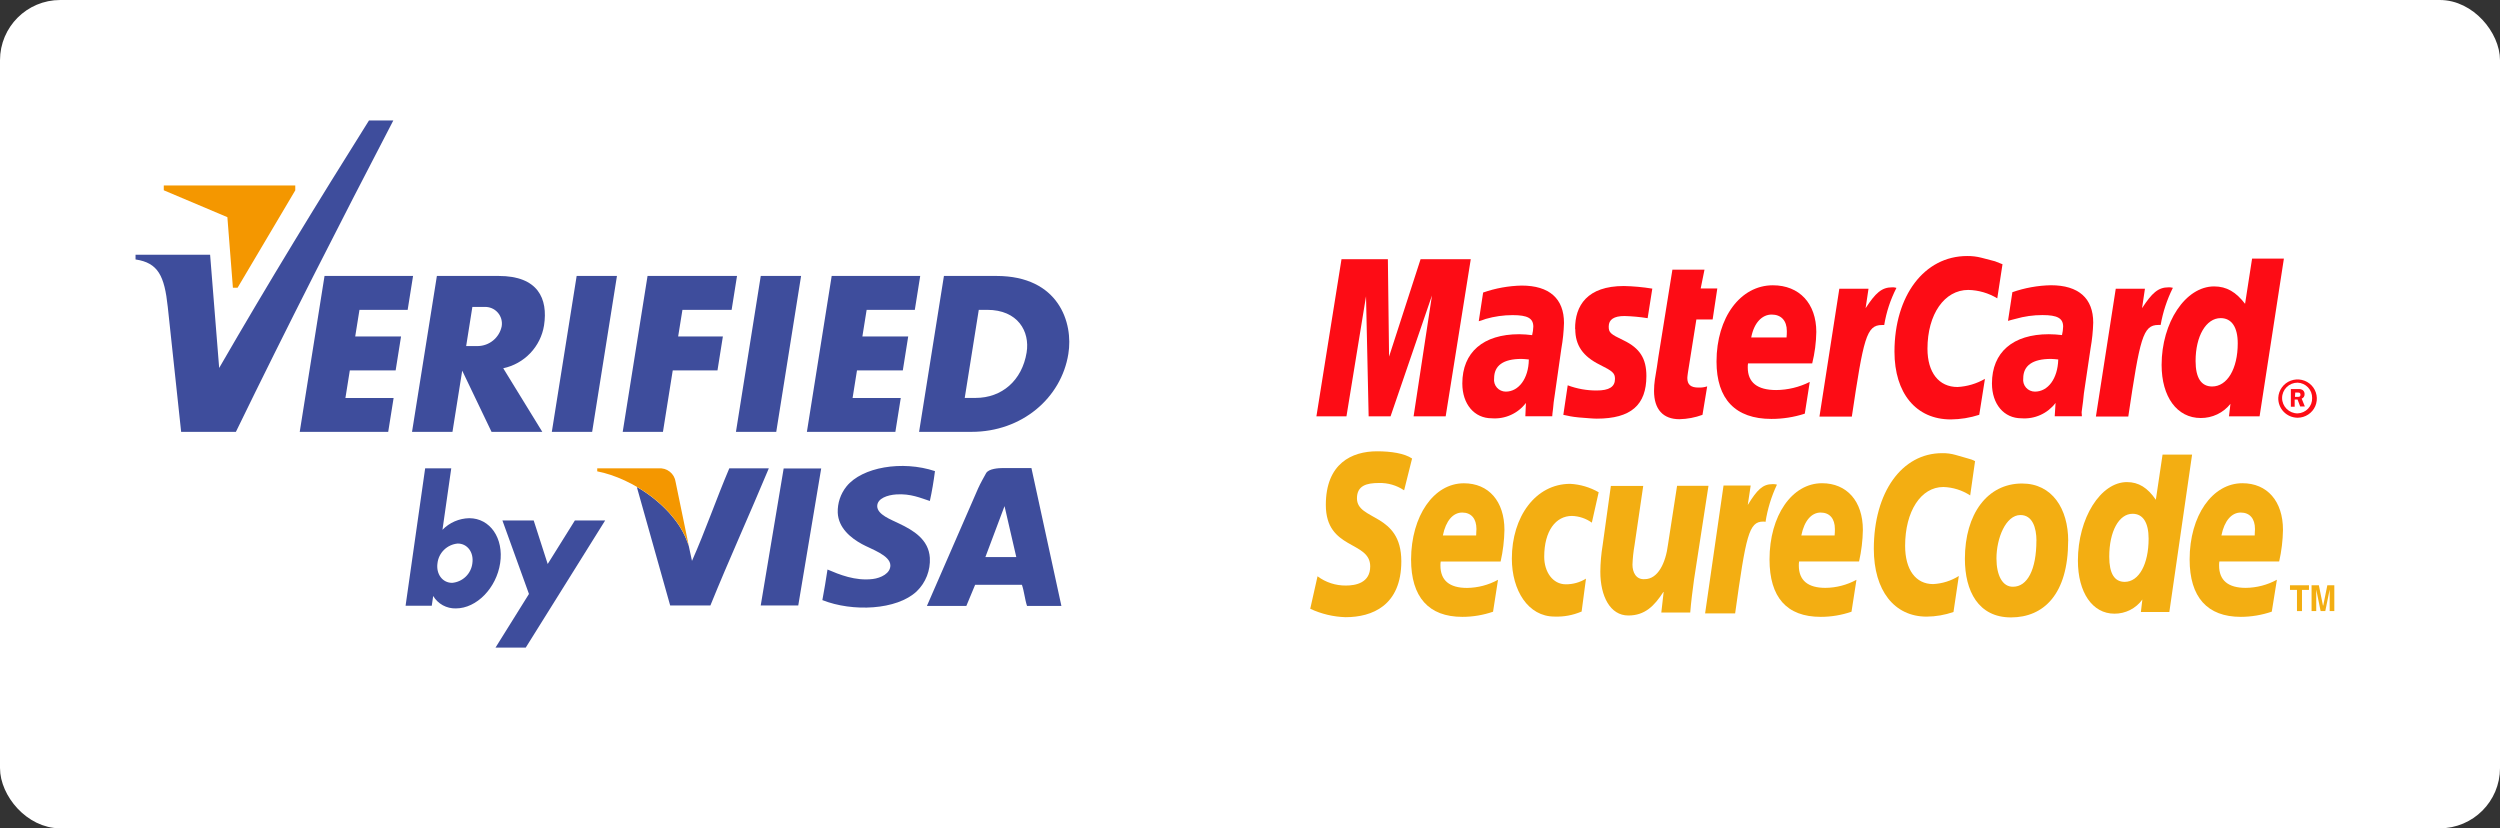<?xml version="1.0" encoding="UTF-8"?>
<svg xmlns="http://www.w3.org/2000/svg" width="166" height="55" viewBox="0 0 166 55" fill="none">
  <rect x="0" y="0" width="166" height="55" fill="#333333" stroke="none"/>
  <rect x="0.5" y="0.5" width="165" height="54" rx="3.5" fill="white" stroke="white"></rect>
  <g clip-path="url(#clip0)">
    <path fill-rule="evenodd" clip-rule="evenodd" d="M62.082 31.282C61.995 31.97 61.882 32.631 61.742 33.265C61.139 33.073 60.471 32.764 59.508 32.83C58.933 32.869 58.256 33.088 58.247 33.604C58.247 34.177 59.18 34.504 59.704 34.765C60.649 35.215 61.663 35.818 61.742 37.039C61.764 37.451 61.698 37.863 61.548 38.247C61.397 38.631 61.166 38.978 60.869 39.265C59.544 40.513 56.61 40.642 54.605 39.847C54.73 39.181 54.843 38.504 54.946 37.816C55.722 38.146 56.788 38.59 57.955 38.446C58.488 38.38 59.138 38.071 59.12 37.528C59.096 36.865 57.853 36.469 57.227 36.124C56.499 35.725 55.671 35.059 55.626 34.042C55.605 33.411 55.811 32.793 56.207 32.299C57.242 31.015 59.903 30.559 62.082 31.282Z" fill="#3E4D9C"></path>
    <path fill-rule="evenodd" clip-rule="evenodd" d="M38.29 18.323H40.966L39.319 28.675H36.641L38.29 18.323Z" fill="#3E4D9C"></path>
    <path fill-rule="evenodd" clip-rule="evenodd" d="M29.018 18.323H33.114C35.72 18.323 36.398 19.823 36.124 21.608C36.013 22.299 35.695 22.941 35.212 23.448C34.728 23.956 34.102 24.306 33.415 24.452L36.009 28.675H32.638L30.691 24.611L30.044 28.675H27.359L29.009 18.323H29.018ZM31.365 20.381L30.953 22.979H31.727C32.099 22.973 32.459 22.841 32.746 22.605C33.034 22.369 33.233 22.043 33.31 21.68V21.68C33.339 21.515 33.331 21.346 33.286 21.186C33.241 21.025 33.16 20.877 33.049 20.752C32.938 20.626 32.8 20.528 32.646 20.464C32.491 20.4 32.324 20.371 32.157 20.381H31.365Z" fill="#3E4D9C"></path>
    <path fill-rule="evenodd" clip-rule="evenodd" d="M50.514 18.323H53.192L51.543 28.675H48.867L50.514 18.323Z" fill="#3E4D9C"></path>
    <path fill-rule="evenodd" clip-rule="evenodd" d="M55.224 18.323H61.102L60.744 20.573H57.545L57.262 22.343H60.305L59.947 24.593H56.904L56.612 26.425H59.811L59.453 28.675H53.578L55.224 18.323Z" fill="#3E4D9C"></path>
    <path fill-rule="evenodd" clip-rule="evenodd" d="M21.549 18.323H27.427L27.069 20.573H23.869L23.586 22.343H26.629L26.271 24.593H23.228L22.936 26.425H26.136L25.777 28.675H19.902L21.549 18.323Z" fill="#3E4D9C"></path>
    <path fill-rule="evenodd" clip-rule="evenodd" d="M42.997 18.323H48.938L48.58 20.573H45.314L45.029 22.343H47.999L47.641 24.593H44.67L44.02 28.675H41.348L42.997 18.323Z" fill="#3E4D9C"></path>
    <path fill-rule="evenodd" clip-rule="evenodd" d="M62.674 18.323H66.162C70.318 18.323 71.278 21.455 70.938 23.501C70.472 26.422 67.859 28.675 64.513 28.675H61.027L62.677 18.323H62.674ZM64.991 20.573H65.545C67.591 20.573 68.392 22.01 68.169 23.399C67.868 25.262 66.529 26.422 64.774 26.422H64.058L64.991 20.573Z" fill="#3E4D9C"></path>
    <path fill-rule="evenodd" clip-rule="evenodd" d="M9 16.913H13.951L14.553 24.433C17.815 18.782 21.144 13.343 24.5 8H26.116C22.565 14.825 19.058 21.695 15.664 28.675H12.028L11.14 20.381C10.92 18.323 10.505 17.45 9 17.228V16.928V16.913Z" fill="#3E4D9C"></path>
    <path fill-rule="evenodd" clip-rule="evenodd" d="M10.875 12.635L15.098 14.42L15.465 19.106H15.775L19.606 12.638V12.314H10.875V12.635Z" fill="#F49700"></path>
    <path fill-rule="evenodd" clip-rule="evenodd" d="M30.394 36.091C31.035 36.091 31.468 36.676 31.366 37.396C31.327 37.735 31.172 38.05 30.927 38.288C30.681 38.526 30.361 38.672 30.021 38.701C29.38 38.701 28.946 38.116 29.049 37.396C29.087 37.057 29.243 36.742 29.488 36.505C29.733 36.267 30.053 36.121 30.394 36.091ZM28.23 31.099H29.963L29.38 35.179C29.846 34.699 30.485 34.422 31.155 34.408C32.546 34.408 33.458 35.743 33.211 37.39C32.964 39.037 31.655 40.399 30.267 40.399C29.966 40.407 29.668 40.334 29.403 40.19C29.139 40.044 28.918 39.832 28.763 39.574L28.669 40.222H26.93L28.23 31.099Z" fill="#3E4D9C"></path>
    <path fill-rule="evenodd" clip-rule="evenodd" d="M33.36 34.558H35.437L36.367 37.45L38.172 34.558H40.183L34.91 43H32.902L35.123 39.439L33.36 34.558Z" fill="#3E4D9C"></path>
    <path fill-rule="evenodd" clip-rule="evenodd" d="M50.512 40.204L52.035 31.108H54.527L53.004 40.204H50.512Z" fill="#3E4D9C"></path>
    <path fill-rule="evenodd" clip-rule="evenodd" d="M48.425 31.099C47.567 33.115 46.833 35.254 45.948 37.243L45.689 36.043L45.734 36.256C45.531 35.617 45.214 35.02 44.798 34.492L44.765 34.45C44.693 34.357 44.615 34.267 44.536 34.174L44.392 34.009C43.777 33.35 43.067 32.786 42.285 32.335L44.5 40.204H47.17C48.425 37.114 49.779 34.144 51.049 31.099H48.425Z" fill="#3E4D9C"></path>
    <path fill-rule="evenodd" clip-rule="evenodd" d="M43.728 31.099H39.656V31.297C42.001 31.753 44.959 33.712 45.736 36.247L44.86 31.999C44.825 31.733 44.687 31.49 44.476 31.322C44.265 31.154 43.997 31.075 43.728 31.099V31.099Z" fill="#F49700"></path>
    <path fill-rule="evenodd" clip-rule="evenodd" d="M70.477 40.234H68.195C68.048 39.799 68.006 39.262 67.855 38.83H64.749L64.165 40.234H61.547L64.945 32.434C65.095 32.092 65.366 31.624 65.478 31.417C65.649 31.117 66.317 31.078 66.603 31.078H68.487L70.477 40.234ZM66.7 33.607L65.429 36.991H67.482L66.7 33.607Z" fill="#3E4D9C"></path>
  </g>
  <g clip-path="url(#clip1)">
    <path fill-rule="evenodd" clip-rule="evenodd" d="M151.278 26.409C151.289 26.161 151.374 25.92 151.521 25.719C151.668 25.517 151.872 25.363 152.107 25.275C152.341 25.188 152.597 25.17 152.842 25.226C153.086 25.281 153.309 25.406 153.483 25.586C153.656 25.766 153.772 25.992 153.817 26.238C153.862 26.483 153.834 26.735 153.736 26.965C153.637 27.194 153.473 27.389 153.264 27.526C153.055 27.664 152.81 27.737 152.559 27.738C152.386 27.736 152.216 27.7 152.057 27.633C151.899 27.564 151.756 27.466 151.636 27.342C151.517 27.218 151.424 27.072 151.362 26.912C151.301 26.752 151.272 26.581 151.278 26.409V26.409ZM152.559 27.449C152.69 27.445 152.819 27.415 152.938 27.362C153.058 27.308 153.166 27.232 153.255 27.137C153.345 27.043 153.415 26.931 153.462 26.81C153.508 26.688 153.53 26.558 153.526 26.428C153.531 26.166 153.433 25.913 153.252 25.722C153.071 25.531 152.822 25.418 152.559 25.408C152.286 25.408 152.025 25.515 151.832 25.707C151.64 25.898 151.531 26.157 151.531 26.428C151.531 26.699 151.64 26.958 151.832 27.15C152.025 27.341 152.286 27.449 152.559 27.449ZM152.385 27.006H152.113V25.835H152.597C152.697 25.824 152.799 25.844 152.887 25.892C152.933 25.924 152.97 25.968 152.994 26.018C153.018 26.069 153.028 26.125 153.023 26.181C153.026 26.243 153.009 26.304 152.974 26.356C152.94 26.408 152.889 26.448 152.831 26.469L153.042 26.991H152.733L152.559 26.529H152.366V27.01L152.385 27.006ZM152.385 26.353H152.54C152.592 26.358 152.645 26.351 152.695 26.334C152.715 26.319 152.731 26.298 152.741 26.274C152.751 26.25 152.754 26.225 152.751 26.199C152.752 26.177 152.747 26.154 152.738 26.134C152.728 26.114 152.713 26.096 152.695 26.083C152.645 26.067 152.592 26.061 152.54 26.064H152.404L152.385 26.353V26.353Z" fill="#FD0C15"></path>
    <path fill-rule="evenodd" clip-rule="evenodd" d="M132.967 17.54L132.619 19.81C132.039 19.459 131.376 19.267 130.697 19.251C129.106 19.251 127.984 20.868 127.984 23.157C127.984 24.736 128.74 25.697 129.979 25.697C130.62 25.663 131.244 25.477 131.8 25.156L131.422 27.543C130.812 27.741 130.175 27.845 129.533 27.85C127.229 27.85 125.793 26.117 125.793 23.348C125.797 19.626 127.773 17 130.621 17C130.943 16.996 131.265 17.035 131.577 17.116L132.468 17.349C132.703 17.447 132.759 17.465 132.952 17.54H132.967Z" fill="#FD0C15"></path>
    <path fill-rule="evenodd" clip-rule="evenodd" d="M125.852 19.097C125.783 19.081 125.712 19.074 125.64 19.078C124.942 19.078 124.537 19.453 123.876 20.463L124.069 19.172H122.131L120.812 27.662H122.962C123.736 22.466 123.929 21.581 124.957 21.581H125.112C125.252 20.722 125.526 19.891 125.924 19.116L125.848 19.097H125.852Z" fill="#FD0C15"></path>
    <path fill-rule="evenodd" clip-rule="evenodd" d="M113.043 27.546C112.553 27.726 112.036 27.824 111.513 27.835C110.429 27.835 109.828 27.182 109.828 25.959C109.829 25.702 109.848 25.445 109.885 25.19L110.021 24.361L110.119 23.686L111.048 17.904H113.179L112.926 19.153H114.029L113.719 21.213H112.639L112.076 24.755C112.057 24.909 112.038 25.025 112.038 25.1C112.038 25.543 112.272 25.734 112.775 25.734C112.972 25.743 113.169 25.716 113.357 25.655L113.047 27.531L113.043 27.546Z" fill="#FD0C15"></path>
    <path fill-rule="evenodd" clip-rule="evenodd" d="M104.598 21.851C104.598 22.928 105.1 23.659 106.226 24.218C107.08 24.642 107.235 24.777 107.235 25.16C107.235 25.682 106.857 25.929 106.015 25.929C105.359 25.931 104.709 25.814 104.096 25.584L103.805 27.546L103.903 27.565L104.281 27.644C104.417 27.663 104.59 27.7 104.844 27.719C105.346 27.756 105.754 27.798 106.026 27.798C108.293 27.798 109.32 26.893 109.32 24.969C109.32 23.813 108.893 23.123 107.809 22.601C106.918 22.177 106.819 22.08 106.819 21.678C106.819 21.216 107.168 20.984 107.866 20.984C108.381 20.998 108.895 21.046 109.403 21.127L109.713 19.165C109.088 19.063 108.457 19.005 107.824 18.992C105.403 18.992 104.568 20.283 104.587 21.858L104.598 21.851Z" fill="#FD0C15"></path>
    <path fill-rule="evenodd" clip-rule="evenodd" d="M150.04 27.644H148.004L148.102 26.815C147.867 27.111 147.567 27.35 147.224 27.513C146.882 27.676 146.506 27.759 146.127 27.756C144.555 27.756 143.531 26.353 143.531 24.233C143.531 21.405 145.122 19.018 147.018 19.018C147.853 19.018 148.473 19.394 149.073 20.174L149.538 17.173H151.65L150.04 27.621V27.644ZM146.882 25.663C147.891 25.663 148.586 24.488 148.586 22.797C148.586 21.72 148.178 21.123 147.453 21.123C146.485 21.123 145.787 22.316 145.787 23.971C145.787 25.096 146.164 25.663 146.89 25.663H146.882Z" fill="#FD0C15"></path>
    <path fill-rule="evenodd" clip-rule="evenodd" d="M119.828 27.471C119.115 27.701 118.369 27.818 117.618 27.816C115.235 27.816 113.977 26.507 113.977 24.005C113.977 21.078 115.567 18.943 117.717 18.943C119.481 18.943 120.603 20.155 120.603 22.042C120.592 22.746 120.5 23.445 120.331 24.128H116.069C116.055 24.218 116.049 24.308 116.051 24.398C116.051 25.4 116.689 25.899 117.939 25.899C118.714 25.892 119.477 25.707 120.168 25.359L119.84 27.456L119.828 27.471ZM118.627 22.406C118.641 22.265 118.648 22.124 118.646 21.982C118.646 21.288 118.268 20.887 117.637 20.887C117.006 20.887 116.466 21.427 116.281 22.406H118.627Z" fill="#FD0C15"></path>
    <path fill-rule="evenodd" clip-rule="evenodd" d="M95.993 27.644H93.863L95.083 19.619L92.333 27.644H90.878L90.704 19.675L89.405 27.644H87.41L89.076 17.21H92.155L92.234 23.678L94.327 17.21H97.659L95.993 27.644Z" fill="#FD0C15"></path>
    <path fill-rule="evenodd" clip-rule="evenodd" d="M101.514 23.869C101.28 23.851 101.185 23.832 101.03 23.832C99.81 23.832 99.209 24.275 99.209 25.122C99.194 25.232 99.203 25.344 99.235 25.45C99.267 25.556 99.322 25.655 99.395 25.738C99.468 25.822 99.559 25.889 99.66 25.934C99.762 25.98 99.872 26.004 99.984 26.004C100.838 26.004 101.495 25.138 101.514 23.888V23.869ZM103.063 27.64H101.283L101.321 26.755C101.06 27.1 100.716 27.375 100.32 27.553C99.923 27.732 99.488 27.808 99.055 27.775C97.891 27.775 97.098 26.833 97.098 25.464C97.098 23.386 98.492 22.192 100.875 22.192C101.162 22.196 101.449 22.216 101.733 22.253C101.78 22.07 101.806 21.882 101.812 21.693C101.812 21.134 101.435 20.924 100.437 20.924C99.834 20.924 99.234 21.009 98.654 21.176L98.382 21.273L98.189 21.329L98.48 19.424C99.303 19.137 100.166 18.981 101.038 18.962C102.878 18.962 103.849 19.829 103.849 21.446C103.833 22.013 103.775 22.579 103.675 23.138L103.244 26.162L103.165 26.702L103.123 27.13L103.085 27.437L103.067 27.648L103.063 27.64Z" fill="#FD0C15"></path>
    <path fill-rule="evenodd" clip-rule="evenodd" d="M136.667 23.869C136.455 23.851 136.338 23.832 136.183 23.832C134.963 23.832 134.343 24.275 134.343 25.123C134.328 25.232 134.337 25.344 134.369 25.45C134.401 25.556 134.456 25.655 134.529 25.738C134.602 25.822 134.693 25.889 134.794 25.934C134.896 25.98 135.006 26.004 135.118 26.004C135.991 26.004 136.629 25.138 136.667 23.888V23.869ZM138.216 27.64H136.433L136.489 26.755C136.228 27.1 135.884 27.375 135.487 27.553C135.091 27.732 134.656 27.808 134.223 27.775C133.059 27.775 132.266 26.833 132.266 25.464C132.266 23.386 133.66 22.192 136.043 22.192C136.335 22.195 136.627 22.213 136.916 22.249C136.961 22.066 136.987 21.878 136.992 21.69C136.992 21.131 136.614 20.921 135.617 20.921C135.013 20.92 134.413 21.005 133.833 21.172L133.524 21.251L133.331 21.307L133.622 19.401C134.444 19.114 135.308 18.958 136.179 18.94C138.019 18.94 138.99 19.806 138.99 21.423C138.974 21.991 138.916 22.556 138.816 23.115L138.371 26.117L138.314 26.657L138.257 27.081L138.219 27.37L138.238 27.64H138.216Z" fill="#FD0C15"></path>
    <path fill-rule="evenodd" clip-rule="evenodd" d="M144.208 19.097C144.138 19.081 144.067 19.074 143.996 19.078C143.297 19.078 142.893 19.453 142.232 20.463L142.424 19.172H140.486L139.168 27.659H141.318C142.092 22.462 142.285 21.577 143.312 21.577H143.467C143.617 20.721 143.89 19.89 144.279 19.112L144.2 19.093L144.208 19.097Z" fill="#FD0C15"></path>
    <path fill-rule="evenodd" clip-rule="evenodd" d="M135.217 35.898C135.217 37.822 134.617 38.959 133.669 38.959C132.97 38.978 132.565 38.209 132.565 37.083C132.565 35.736 133.185 34.198 134.156 34.198C134.949 34.198 135.221 35.027 135.221 35.913L135.217 35.898ZM137.329 35.916C137.329 33.782 136.264 32.105 134.265 32.105C131.961 32.105 130.469 34.127 130.469 37.109C130.469 39.244 131.36 40.996 133.529 40.996C135.697 40.996 137.325 39.458 137.325 35.916H137.329Z" fill="#F3AE12"></path>
    <path fill-rule="evenodd" clip-rule="evenodd" d="M131.143 30.626L130.821 32.896C130.29 32.55 129.673 32.356 129.038 32.337C127.546 32.337 126.5 33.954 126.5 36.243C126.5 37.822 127.199 38.783 128.358 38.783C128.964 38.753 129.553 38.568 130.066 38.246L129.711 40.636C129.138 40.836 128.535 40.94 127.928 40.944C125.778 40.944 124.422 39.21 124.422 36.442C124.422 32.69 126.281 30.09 128.955 30.09C129.257 30.084 129.557 30.123 129.847 30.206L130.659 30.439C130.835 30.478 131.004 30.542 131.161 30.63L131.143 30.626Z" fill="#F3AE12"></path>
    <path fill-rule="evenodd" clip-rule="evenodd" d="M117.911 32.164C117.842 32.148 117.77 32.142 117.699 32.146C117.042 32.146 116.672 32.521 116.052 33.53L116.245 32.239H114.443L113.219 40.73H115.213C115.935 35.534 116.128 34.633 117.076 34.633C117.128 34.632 117.18 34.638 117.231 34.652C117.364 33.799 117.618 32.969 117.986 32.187L117.911 32.15V32.164Z" fill="#F3AE12"></path>
    <path fill-rule="evenodd" clip-rule="evenodd" d="M144.044 40.636H142.155L142.253 39.807C142.042 40.1 141.763 40.339 141.439 40.503C141.116 40.667 140.757 40.751 140.394 40.748C138.94 40.748 137.973 39.345 137.973 37.226C137.973 34.397 139.484 32.011 141.229 32.011C142.004 32.011 142.604 32.386 143.148 33.185L143.594 30.184H145.555L144.044 40.636ZM141.078 38.636C142.026 38.636 142.668 37.462 142.668 35.77C142.668 34.693 142.291 34.115 141.603 34.115C140.693 34.115 140.054 35.29 140.054 36.963C140.054 38.089 140.402 38.636 141.082 38.636H141.078Z" fill="#F3AE12"></path>
    <path fill-rule="evenodd" clip-rule="evenodd" d="M99.15 40.614C98.49 40.843 97.795 40.96 97.095 40.959C94.866 40.959 93.695 39.649 93.695 37.147C93.707 34.258 95.199 32.09 97.201 32.09C98.848 32.09 99.895 33.283 99.895 35.189C99.882 35.894 99.797 36.597 99.641 37.286H95.663C95.649 37.375 95.643 37.465 95.645 37.556C95.645 38.539 96.245 39.038 97.409 39.038C98.13 39.03 98.837 38.844 99.468 38.498L99.139 40.614H99.15ZM98.017 35.553C98.017 35.38 98.036 35.226 98.036 35.129C98.036 34.434 97.688 34.033 97.088 34.033C96.487 34.033 96.004 34.573 95.807 35.553H98.017Z" fill="#F3AE12"></path>
    <path fill-rule="evenodd" clip-rule="evenodd" d="M122.951 40.614C122.291 40.843 121.596 40.96 120.896 40.959C118.629 40.959 117.496 39.65 117.496 37.147C117.496 34.239 118.988 32.086 120.983 32.086C122.63 32.086 123.695 33.279 123.695 35.185C123.683 35.891 123.598 36.593 123.442 37.282H119.461C119.446 37.371 119.44 37.462 119.442 37.552C119.442 38.535 120.042 39.034 121.206 39.034C121.928 39.028 122.636 38.843 123.269 38.498L122.94 40.614H122.951ZM121.818 35.553C121.832 35.412 121.839 35.27 121.837 35.129C121.837 34.434 121.489 34.033 120.889 34.033C120.288 34.033 119.804 34.573 119.608 35.553H121.818Z" fill="#F3AE12"></path>
    <path fill-rule="evenodd" clip-rule="evenodd" d="M150.846 40.614C150.184 40.84 149.49 40.957 148.791 40.959C146.562 40.959 145.391 39.65 145.391 37.147C145.391 34.239 146.902 32.086 148.896 32.086C150.544 32.086 151.59 33.279 151.59 35.185C151.578 35.891 151.493 36.593 151.337 37.282H147.366C147.352 37.371 147.346 37.462 147.348 37.552C147.348 38.535 147.948 39.034 149.112 39.034C149.838 39.028 150.55 38.843 151.186 38.494L150.846 40.614ZM149.712 35.553C149.712 35.38 149.731 35.226 149.731 35.129C149.731 34.434 149.384 34.033 148.783 34.033C148.182 34.033 147.699 34.573 147.502 35.553H149.712Z" fill="#F3AE12"></path>
    <path fill-rule="evenodd" clip-rule="evenodd" d="M93.222 32.551C92.731 32.222 92.148 32.054 91.556 32.071C90.744 32.071 90.102 32.243 90.102 33.091C90.102 34.592 93.048 34.033 93.048 37.267C93.048 40.212 91.11 40.981 89.346 40.981C88.534 40.956 87.735 40.766 87 40.422L87.484 38.265C88.027 38.672 88.692 38.888 89.372 38.88C90.011 38.88 90.982 38.708 90.982 37.608C90.982 35.894 88.035 36.532 88.035 33.526C88.035 30.773 89.762 29.966 91.435 29.966C92.364 29.966 93.256 30.101 93.762 30.446L93.237 32.544L93.222 32.551Z" fill="#F3AE12"></path>
    <path fill-rule="evenodd" clip-rule="evenodd" d="M104.999 40.613C104.437 40.853 103.828 40.965 103.216 40.94C101.471 40.94 100.387 39.206 100.387 37.09C100.387 34.318 101.958 32.127 104.263 32.127C104.928 32.163 105.575 32.354 106.152 32.686L105.698 34.704C105.313 34.427 104.852 34.272 104.376 34.258C103.311 34.258 102.536 35.241 102.536 36.971C102.536 37.972 103.099 38.798 103.972 38.798C104.444 38.801 104.908 38.671 105.309 38.422L105.018 40.617L104.999 40.613Z" fill="#F3AE12"></path>
    <path fill-rule="evenodd" clip-rule="evenodd" d="M112.484 38.479C112.386 39.211 112.291 39.923 112.231 40.674H110.311L110.466 39.308H110.447C109.847 40.231 109.227 40.869 108.12 40.869C106.919 40.869 106.262 39.597 106.262 37.961C106.268 37.368 106.32 36.776 106.417 36.19L106.961 32.266H109.11L108.532 36.205C108.457 36.632 108.412 37.063 108.396 37.496C108.396 37.995 108.63 38.498 109.208 38.456C110.081 38.456 110.602 37.398 110.757 36.145L111.358 32.258H113.443L112.484 38.479Z" fill="#F3AE12"></path>
    <path fill-rule="evenodd" clip-rule="evenodd" d="M152.852 40.576H152.519V39.169H152.055V38.862H153.316V39.169H152.852V40.576Z" fill="#F3AE12"></path>
    <path fill-rule="evenodd" clip-rule="evenodd" d="M154.999 40.576H154.69V39.151L154.399 40.576H154.089L153.798 39.151V40.576H153.488V38.862H153.972L154.244 40.209H154.263L154.535 38.862H154.999V40.576Z" fill="#F3AE12"></path>
  </g>
  <defs>
    <clipPath id="clip0">
      <rect x="9" y="8" width="62" height="35" fill="white"></rect>
    </clipPath>
    <clipPath id="clip1">
      <rect x="87" y="17" width="68" height="24" fill="white"></rect>
    </clipPath>
  </defs>
</svg>

